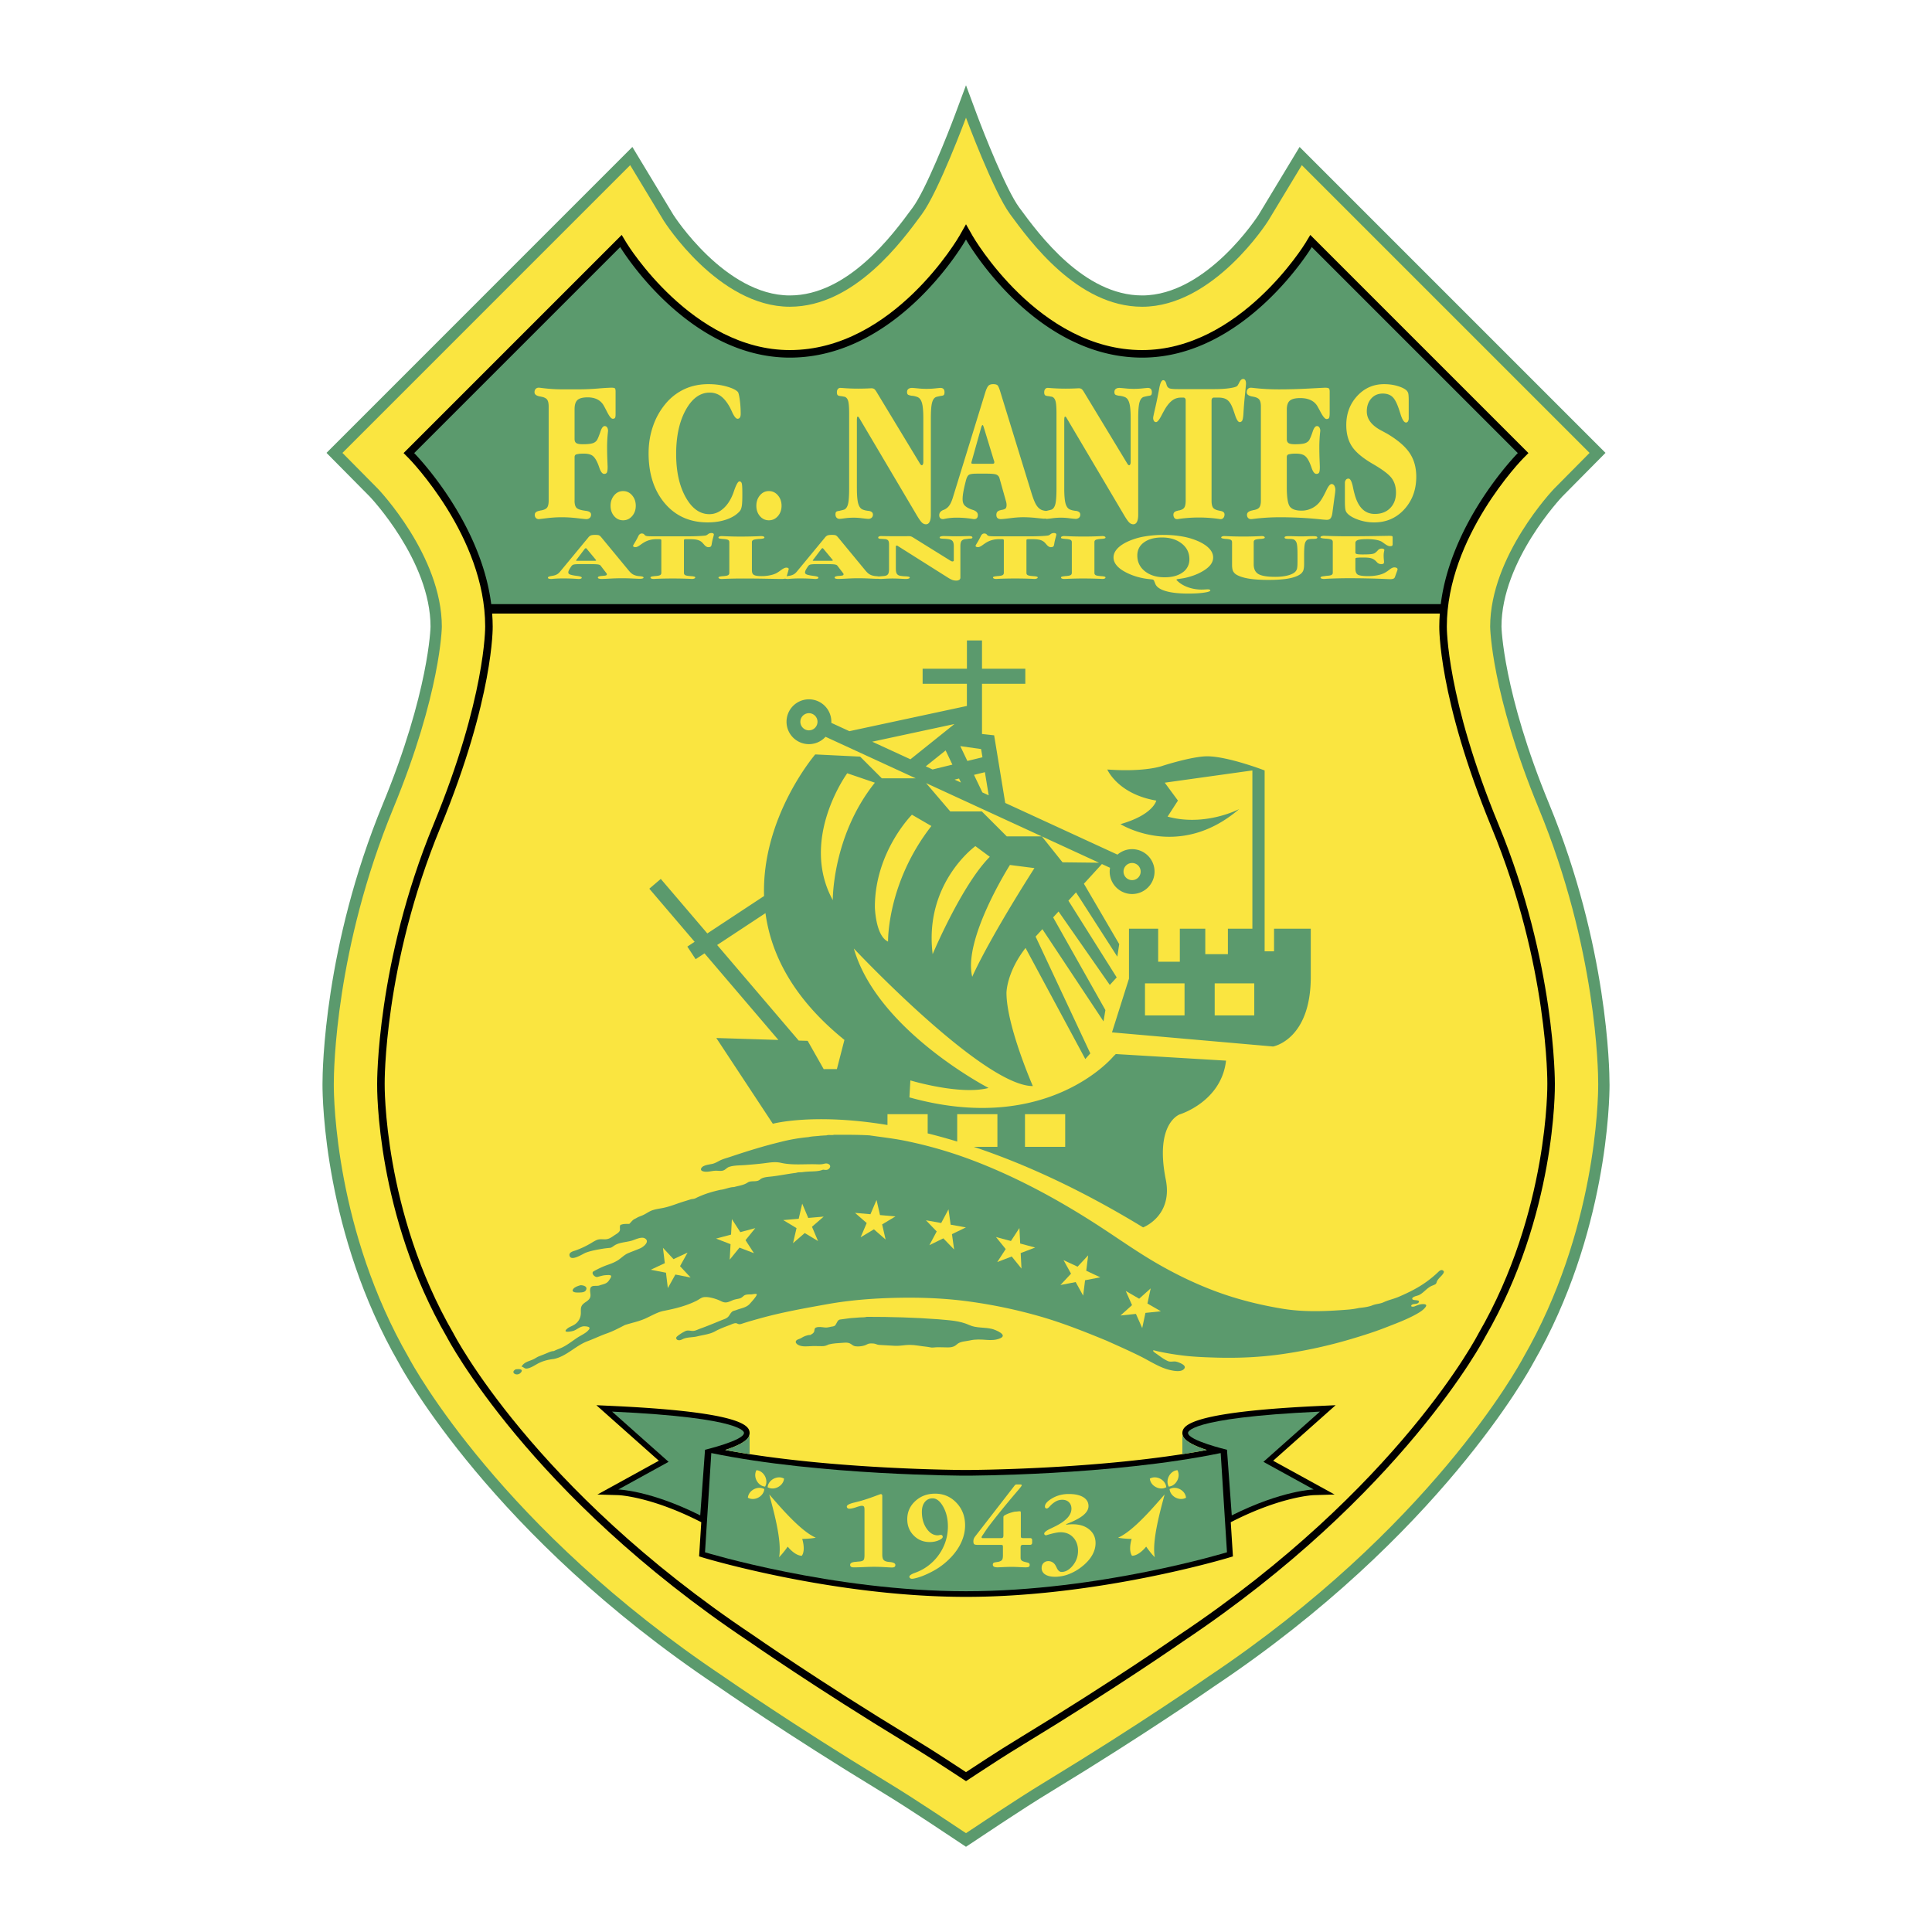 <svg data-type="color" xmlns="http://www.w3.org/2000/svg" width="2500" height="2500" viewBox="0 0 192.756 192.756" data-bbox="0 0 192.756 192.756">
    <g fill-rule="evenodd" clip-rule="evenodd">
        <path data-color="1" fill="#ffffff" d="M0 0h192.756v192.756H0V0z"></path>
        <path data-color="2" d="M160.58 108.092c0-1.355-.168-13.695-6.023-27.887-4.607-11.167-4.754-17.626-4.754-17.69 0-6.577 6.006-12.912 6.066-12.976l4.312-4.357-30.521-30.521-4.096 6.782c-.039.062-5.148 8.033-11.609 8.033-5.811 0-10.271-6.064-12.178-8.654l-.094-.128c-1.287-1.747-3.502-7.336-4.248-9.342l-1.057-2.846-1.06 2.846c-.746 2.006-2.961 7.595-4.248 9.342l-.095.128c-1.904 2.589-6.366 8.654-12.178 8.654-6.46 0-11.569-7.97-11.62-8.051l-4.085-6.764-30.518 30.521 4.323 4.368c.05.053 6.057 6.388 6.057 12.978-.001.051-.147 6.51-4.754 17.677-5.855 14.192-6.024 26.531-6.024 27.891l-.001.143c0 1.49.213 14.896 7.612 27.75.354.664 9.34 17.227 31.804 32.24.262.182 6.933 4.818 16.084 10.381 1.955 1.188 3.405 2.141 4.464 2.836l.824.541 3.414 2.266 3.419-2.27.811-.531c1.068-.701 2.52-1.654 4.473-2.842 9.152-5.562 15.822-10.199 16.102-10.393 22.447-15.002 31.434-31.564 31.805-32.262 7.381-12.82 7.596-26.227 7.596-27.713l-.003-.15z" fill="#5b9a6d"></path>
        <path data-color="3" d="M96.376 11.743s-2.733 7.361-4.396 9.619c-1.922 2.61-6.695 9.241-13.181 9.241-7.148 0-12.536-8.516-12.575-8.577l-3.351-5.549-28.708 28.71 3.533 3.57c.064.066 6.384 6.685 6.384 13.771 0 .064-.102 6.623-4.839 18.107-5.772 13.991-5.939 26.115-5.939 27.46l-.001.146c0 1.459.211 14.586 7.462 27.184.507.951 9.302 17.061 31.453 31.865.124.086 6.851 4.768 16.043 10.355 1.976 1.201 3.437 2.16 4.505 2.861l.816.535 2.795 1.855 2.796-1.855.814-.535c1.068-.701 2.529-1.66 4.506-2.861 9.193-5.588 15.92-10.27 16.043-10.355 22.152-14.805 30.947-30.914 31.455-31.865 7.25-12.598 7.461-25.725 7.461-27.184v-.146c0-1.346-.168-13.47-5.939-27.46-4.738-11.485-4.84-18.043-4.84-18.107 0-7.086 6.32-13.706 6.383-13.771l3.535-3.57-28.709-28.709-3.352 5.549c-.039.062-5.426 8.577-12.576 8.577-6.484 0-11.258-6.631-13.18-9.241-1.662-2.258-4.396-9.619-4.396-9.619h-.002v-.001z" fill="#fae540"></path>
        <path data-color="4" fill="#000000" d="M155.129 108.111c0-.102.061-12.074-5.611-25.827-5.225-12.66-5.17-19.701-5.168-19.77 0-8.984 7.539-16.704 7.615-16.78l.527-.532-21.764-21.763-.496.822c-.064.106-6.553 10.666-16.277 10.666-10.328 0-16.857-11.287-16.924-11.401l-.653-1.151-.654 1.151c-.065.114-6.595 11.401-16.924 11.401-9.723 0-16.212-10.56-16.276-10.666l-.497-.822-21.763 21.763.527.532c.076.077 7.615 7.796 7.615 16.767.001.083.056 7.124-5.167 19.784-5.673 13.753-5.614 25.726-5.612 25.847-.007.51-.098 13.086 6.963 25.279.062.121 8.218 15.721 30.112 30.342.053.037 6.643 4.631 15.805 10.199 2.044 1.242 3.538 2.225 4.628 2.939l1.244.814.408-.268.832-.547c1.09-.715 2.584-1.697 4.629-2.939 9.162-5.568 15.752-10.162 15.818-10.209 21.881-14.611 30.037-30.211 30.117-30.367 7.044-12.158 6.954-24.734 6.946-25.264z"></path>
        <path data-color="3" d="M154.377 108.123s.125-11.782-5.557-25.552c-5.361-12.996-5.223-20.07-5.223-20.07 0-.432.021-.859.053-1.285H49.104c.032.425.053.853.053 1.285 0 0 .138 7.075-5.223 20.07-5.681 13.77-5.555 25.552-5.555 25.552s-.177 12.758 6.862 24.91c0 0 7.894 15.412 29.879 30.094 0 0 6.531 4.561 15.778 10.182 2.606 1.584 4.277 2.717 5.479 3.496 1.203-.779 2.875-1.912 5.48-3.496 9.248-5.621 15.777-10.182 15.777-10.182 21.986-14.682 29.879-30.094 29.879-30.094 7.04-12.152 6.864-24.91 6.864-24.91z" fill="#fae540"></path>
        <path data-color="2" d="M143.744 60.276c1.062-8.388 7.688-15.071 7.688-15.071L130.877 24.65s-6.645 11.03-16.922 11.03c-10.902 0-17.578-11.782-17.578-11.782S89.703 35.68 78.799 35.68c-10.277 0-16.92-11.03-16.92-11.03L41.324 45.205s6.625 6.683 7.686 15.071h94.734zm-92.272 76.335c.162 0 .354-.039.507.033.196.092-.02.328-.124.396-.408.265-.959-.153-.383-.429zm59.612-31.215s-6.531 7.943-20.35 4.09l.094-1.693s4.982 1.504 7.801.752c0 0-11.091-5.734-13.441-13.912 0 0 12.878 13.724 17.859 13.724 0 0-2.631-6.016-2.631-9.307 0 0 .002-2.023 1.904-4.472l5.961 11.083.5-.564-5.459-11.657c.012-.012.023-.024.037-.036l.641-.701 6.098 9.2.188-1.127-5.213-9.248.539-.588 5.113 7.329.689-.752-4.818-7.656.76-.83 4.121 6.417.188-1.253-3.523-6.025 1.795-1.963.811.373a2.35 2.35 0 0 0-.035.378 2.238 2.238 0 1 0 2.238-2.237c-.559 0-1.068.206-1.461.545l-11.197-5.155-1.107-6.748-1.211-.133v-5.009h4.322v-1.504h-4.322v-2.82H96.47v2.82h-4.42v1.504h4.417v2.212L84.743 72.95l-1.804-.831c.001-.036.005-.072.005-.109a2.236 2.236 0 1 0-.58 1.5l8.992 4.14h-3.379l-2.162-2.162-4.48-.219s-5.356 6.23-5.104 14.127l-5.662 3.733-4.642-5.439-1.144.976 4.521 5.298-.728.479.828 1.256.884-.583 7.371 8.639-6.193-.193 5.64 8.555s4.052-1.1 11.437.125v-1.08h4.011v1.916c.943.234 1.924.504 2.946.814v-2.73h4.011v3.258h-2.359c4.865 1.625 10.527 4.152 16.896 8.037 0 0 2.99-1.127 2.26-4.779-1.127-5.65 1.406-6.5 1.406-6.5s4.137-1.254 4.607-5.357l-10.998-.658-.239.233zm1.865-19.295a.855.855 0 1 1 0 1.71.855.855 0 0 1 0-1.71zM80.707 72.866a.855.855 0 1 1 0-1.71.855.855 0 0 1 0 1.71zm16.607 11.552 1.441 1.065c-2.79 2.789-5.704 9.713-5.704 9.713-.876-7.081 4.263-10.778 4.263-10.778zM97 97.453c-.94-3.76 3.762-11.155 3.762-11.155l2.443.313C98.379 94.194 97 97.453 97 97.453zm9.008-11.421-2.064-2.586 5.707 2.628-3.643-.042zm-2.065-2.586h-3.496l-2.49-2.49h-3.15l-2.412-2.826 11.548 5.316zm-11.58-6.988 1.982-1.588.676 1.417-1.981.484-.677-.313zm6.28 2.892-.631-.291-.836-1.751 1.088-.266.379 2.308zm-.758-4.615.135.818-1.505.368-.707-1.481 2.077.295zm-2.202 2.938.192.403-.638-.294.446-.109zm-4.848-1.918-3.815-1.756 8.207-1.763-4.392 3.519zm.149 5.53 1.942 1.127c-4.449 5.703-4.324 11.531-4.324 11.531-1.253-.564-1.316-3.447-1.316-3.447.001-5.514 3.698-9.211 3.698-9.211zm-6.455-4.136 2.757.94c-4.261 5.327-4.199 11.719-4.199 11.719-3.344-6.118 1.442-12.659 1.442-12.659zm-1.033 29.517H82.18l-1.598-2.82-.895-.027-8.136-9.536 4.821-3.179c.554 4.07 2.717 8.479 7.876 12.648l-.752 2.914zm22.779 7.754h-4.012v-3.258h4.012v3.258z" fill="#5b9a6d"></path>
        <path data-color="2" d="M127.111 92.659v2.256h-.939V76.867s-3.666-1.41-5.734-1.41c-1.504 0-4.418.94-4.418.94s-1.691.658-5.545.376c0 0 1.033 2.444 4.887 3.102 0 0-.281 1.41-3.572 2.35 0 0 5.828 3.666 11.844-1.504 0 0-3.383 1.786-7.143.752l1.033-1.598-1.316-1.786 8.742-1.222v15.792h-2.443v2.538h-2.256v-2.538h-2.539v3.29h-2.162v-3.29h-2.912v4.981l-1.695 5.36 16.074 1.41s3.76-.658 3.76-6.957v-4.794h-3.666zm-8.929 8.648h-3.947v-3.195h3.947v3.195zm6.957 0h-3.949v-3.195h3.949v3.195zm-41.933 11.91c1.185 0 2.366-.012 3.549.059 1.182.176 2.36.301 3.534.539a43.112 43.112 0 0 1 6.59 1.891c4.375 1.643 8.571 3.908 12.495 6.436 1.973 1.27 3.885 2.639 5.91 3.822 1.934 1.129 3.953 2.113 6.055 2.891 2.148.795 4.385 1.35 6.645 1.721 2.164.352 4.346.256 6.514.084.367-.029.75-.088 1.109-.166.41-.041.941-.105 1.318-.262.361-.146.775-.145 1.123-.309.467-.219.994-.324 1.477-.529.998-.428 1.939-.889 2.82-1.529.406-.295.795-.615 1.154-.963.148-.145.354-.291.527-.088.145.17-.33.578-.436.703-.094.113-.174.199-.23.336-.035.086-.057.217-.141.268-.148.09-.32.137-.473.217-.438.229-.744.676-1.195.881-.133.062-.721.16-.646.387.064.195.836.014.633.34-.139.225-.648.08-.734.309-.061.156.246.113.307.09.186-.074.373-.15.568-.201.154-.039.789-.107.568.229-.209.314-.607.555-.924.732-.975.547-2.08.951-3.119 1.357-1.074.42-2.186.771-3.291 1.1a48.158 48.158 0 0 1-6.891 1.525c-2.271.332-4.553.43-6.846.357-1.148-.035-2.311-.082-3.449-.24a26.13 26.13 0 0 1-1.688-.275c-.256-.053-.512-.098-.762-.17-.424-.121-.178.121.01.246.414.277.801.611 1.266.803.186.074.406.031.6.025.18-.004.346.057.512.123.234.096.779.342.428.664-.314.291-1.018.148-1.383.062-1.027-.24-1.988-.893-2.924-1.357-1.109-.553-2.246-1.053-3.375-1.561-2.164-.891-4.342-1.76-6.594-2.41a50.501 50.501 0 0 0-7.093-1.498c-2.361-.326-4.755-.422-7.137-.375-2.355.045-4.764.225-7.083.643-2.275.408-4.535.809-6.765 1.434-.521.145-1.039.289-1.554.455-.244.078-.391.166-.624.041-.213-.117-.537.062-.735.139-.518.193-1.019.377-1.501.645-.51.283-1.208.352-1.771.494-.461.115-1.026.062-1.448.277-.181.092-.36.158-.552.055-.164-.162-.081-.271.073-.389a3.95 3.95 0 0 1 .784-.484c.181-.078.406-.031.594-.008.317.037.544-.113.838-.219.448-.16.891-.334 1.329-.514l.803-.328c.261-.107.552-.174.728-.408.111-.148.196-.324.34-.445.12-.098.281-.111.421-.166.515-.203 1.023-.227 1.395-.678.061-.074.787-.852.62-.916-.13-.049-.386.027-.522.031-.225.008-.564-.014-.749.141-.206.174-.261.24-.542.297-.208.041-.404.076-.599.16-.41.178-.665.307-1.09.098a4.338 4.338 0 0 0-1.129-.383 2.059 2.059 0 0 0-.611-.037c-.266.029-.483.229-.718.348-1.053.533-2.162.799-3.312 1.025-.625.123-1.271.521-1.856.777-.655.287-1.326.414-2.002.631-.592.305-1.167.611-1.794.834-.661.232-1.286.539-1.942.783-1.175.436-2.112 1.527-3.368 1.773-.628.07-1.177.221-1.729.539-.24.139-.48.287-.747.369-.142.043-.28.076-.418.01-.097-.047-.207-.154-.32-.154.246-.451.72-.529 1.151-.719.208-.092.385-.232.597-.316.274-.107.55-.213.821-.328.208-.088.426-.191.656-.191.239-.127.497-.211.744-.32.569-.254 1.091-.68 1.61-1.023.357-.234.935-.475 1.174-.844.179-.275-.402-.291-.547-.285-.387.02-.69.354-1.052.459-.212.062-1.096.229-.624-.197.232-.211.546-.285.802-.463a1.36 1.36 0 0 0 .562-.863c.083-.393-.084-.797.212-1.115.199-.213.493-.324.665-.561.215-.297.045-.6.075-.924.049-.541.589-.287.938-.414.419-.15.722-.139.974-.545.043-.07.278-.365.144-.447-.114-.066-.31-.039-.435-.035-.331.014-.566.098-.88.18-.277.072-.697-.395-.386-.566.458-.254.96-.492 1.456-.66.338-.115.736-.279 1.031-.484.312-.219.595-.51.95-.66.395-.168.813-.314 1.213-.488.316-.139.974-.66.479-.977-.35-.225-.977.113-1.334.217-.528.152-1.082.156-1.583.396-.177.086-.346.26-.531.314-.257.027-.517.049-.772.092-.566.096-1.159.195-1.698.398-.294.111-1.431.885-1.612.328-.124-.383.393-.48.624-.564a8.822 8.822 0 0 0 1.509-.715c.192-.115.383-.236.59-.322.247-.102.525-.062.788-.062.393-.002.612-.164.934-.385.181-.123.551-.309.578-.557.015-.135-.088-.527.157-.527.202-.082.55-.068.772-.068.12-.113.22-.244.339-.357.131-.125.272-.164.418-.252.193-.115.411-.178.615-.27.251-.113.476-.275.723-.395.37-.18.829-.232 1.231-.311.524-.102 1.01-.275 1.513-.453.421-.15.838-.268 1.259-.404.17-.055.353-.037.512-.119a7.24 7.24 0 0 1 .447-.207c.665-.287 1.342-.477 2.043-.635.452-.041.898-.273 1.349-.273.456-.133.962-.182 1.359-.451.358-.244.896.002 1.241-.305.285-.252.836-.26 1.207-.305.799-.096 1.591-.262 2.391-.357.207-.082.465-.047.684-.078.178-.029.367-.037.547-.049.474-.029 1.007-.006 1.447-.188.256.02.454.078.638-.137.102-.119.118-.271-.012-.377-.169-.139-.345-.121-.542-.07-.281.07-.553.049-.842.041-1.124-.027-2.328.109-3.429-.141-.567-.131-1.083-.035-1.652.037-.624.08-1.249.129-1.875.18-.521.045-1.165.018-1.661.191-.182.064-.306.219-.472.309-.238.131-.525.074-.783.068-.436-.008-.887.182-1.32.064-.387-.104-.201-.408.052-.529.277-.131.578-.156.873-.221.265-.059.511-.217.753-.336.306-.152.651-.238.974-.346 1.682-.564 3.336-1.082 5.054-1.498a17.602 17.602 0 0 1 2.806-.488c.383-.092.786-.08 1.173-.137.204-.008.403-.031.606-.031.249-.092.513.009.757-.063z" fill="#5b9a6d"></path>
        <path data-color="2" d="M57.925 128.225c.314 0 .767.148.51.535-.149.227-.614.191-.848.197-.191.002-.623-.057-.393-.359.162-.209.486-.305.731-.373zm28.546 3.156c2.396 0 4.767.062 7.156.244 1.088.107 2.089.123 3.101.584.685.311 1.519.195 2.257.381.301.076 1.617.586.801.934-.426.182-.871.195-1.326.16-.592-.045-1.117-.08-1.7.053-.429.098-.965.082-1.299.398-.406.385-.902.283-1.429.285-.289 0-.588-.02-.876.02-.265.037-.426-.049-.684-.072-.59-.053-1.13-.188-1.726-.188-.474.002-.948.115-1.42.094l-1.622-.092c-.208-.012-.367-.135-.574-.141-.232-.006-.428-.031-.635.09-.308.18-.871.248-1.217.174-.19-.041-.327-.205-.506-.283-.216-.094-.453-.068-.68-.051-.472.037-.95.043-1.411.166-.245.113-.395.174-.666.17-.29-.004-.58-.014-.869-.012-.48.008-1.074.123-1.511-.113-.139-.074-.328-.244-.203-.418.107-.148.348-.166.496-.262.267-.172.598-.312.923-.312.13-.082.285-.146.358-.291.083-.164 0-.361.199-.445.267-.111.611-.037.888-.01.158.016.284-.004.441-.035.201-.076.486-.029.616-.209.163-.225.203-.562.548-.562.427-.045.848-.135 1.275-.152.216-.01.431-.035.647-.047.197-.013.463.004.648-.058z" fill="#5b9a6d"></path>
        <path data-color="3" fill="#fae540" d="m68.901 127.457-1.518-.295-.752 1.352-.187-1.535-1.518-.297 1.403-.655-.187-1.535 1.054 1.133 1.402-.652-.751 1.353 1.054 1.131zm19.457-3.789-1.166-1.018-1.327.797.606-1.424-1.166-1.015 1.54.135.607-1.422.346 1.506 1.54.136-1.327.797.347 1.508zm-13.136 1.361-1.443-.554-.975 1.201.082-1.545-1.443-.557 1.494-.398.083-1.545.841 1.299 1.494-.399-.974 1.201.841 1.297zm6.393-1.211-1.325-.797-1.169 1.012.349-1.506-1.325-.798 1.542-.133.349-1.508.603 1.426 1.541-.133-1.168 1.014.603 1.423zm13.577.846-1.074-1.113-1.391.678.728-1.368-1.074-1.113 1.524.27.727-1.364.214 1.532 1.523.271-1.391.676.214 1.531zm6.722 1.902-.973-1.205-1.445.555.844-1.297-.971-1.203 1.492.4.846-1.295.078 1.545 1.494.401-1.445.554.08 1.545zm6.154 2.7-.748-1.354-1.519.293 1.056-1.131-.748-1.353 1.401.656 1.056-1.131-.191 1.535 1.402.657-1.519.292-.19 1.536zm5.891 3.236-.627-1.414-1.541.16 1.152-1.035-.627-1.414 1.338.775 1.151-1.033-.325 1.512 1.34.775-1.539.16-.322 1.514z"></path>
        <path data-color="4" fill="#000000" d="m133.256 140.197-1.592.074c-8.166.379-12.721 1.123-13.533 2.217a.766.766 0 0 0-.164.48v-.004c0 .271.012.91 2.436 1.701-10.555 1.971-23.886 1.996-24.025 1.996-.138 0-13.47-.025-24.024-1.996 2.425-.791 2.436-1.43 2.436-1.701v.004a.758.758 0 0 0-.164-.48c-.813-1.094-5.367-1.838-13.534-2.217l-1.592-.074 1.191 1.059s4.088 3.635 5.043 4.482l-6.128 3.371 2.072.061c.031 0 3.116.115 7.934 2.523l.354.178-.216 3.41.426.131c.128.039 12.955 3.908 26.203 3.908s26.076-3.869 26.203-3.908l.428-.131-.217-3.41.354-.178c4.818-2.408 7.904-2.523 7.934-2.523l2.072-.061-6.129-3.371 6.232-5.541z"></path>
        <path data-color="2" d="m66.705 145.848-5.013 2.758s3.158.076 8.171 2.584l.477-6.547s3.886-.926 3.886-1.678c0 0 .376-1.504-13.16-2.129l5.639 5.012z" fill="#5b9a6d"></path>
        <path data-color="2" d="M96.377 158.758c13.318 0 26.039-3.887 26.039-3.887l-.627-9.9c-10.902 2.256-25.412 2.256-25.412 2.256s-14.507 0-25.411-2.256l-.627 9.9s12.722 3.887 26.038 3.887z" fill="#5b9a6d"></path>
        <path data-color="2" d="m126.051 145.848 5.014 2.758s-3.156.076-8.172 2.584l-.477-6.547s-3.885-.926-3.885-1.678c0 0-.377-1.504 13.16-2.129l-5.64 5.012z" fill="#5b9a6d"></path>
        <path data-color="2" d="M120.402 144.666c-2.424-.791-2.436-1.43-2.436-1.701v2.115a75.761 75.761 0 0 0 2.436-.414zm-48.049 0c.798.15 1.613.287 2.436.414v-2.072c-.007.291-.128.906-2.436 1.658z" fill="#5b9a6d"></path>
        <path data-color="3" d="M86.25 155.146v-4.518c0-.164-.02-.271-.058-.32-.039-.051-.109-.074-.212-.074-.099 0-.289.049-.568.145-.279.098-.504.146-.677.146a.262.262 0 0 1-.179-.061.197.197 0 0 1-.069-.154c0-.146.248-.279.743-.4.224-.055.405-.102.544-.137.48-.135.945-.287 1.395-.455.449-.166.679-.25.69-.25.059 0 .101.014.127.043.025.029.039.078.039.146v5.844c0 .236.037.404.113.508.076.102.206.17.39.203.07.012.166.023.288.033.343.041.514.139.514.293 0 .09-.027.152-.08.191s-.144.059-.273.059c-.07 0-.304-.012-.702-.035s-.762-.035-1.088-.035c-.235 0-.575.01-1.019.029s-.771.029-.98.029c-.129 0-.223-.021-.281-.061-.059-.041-.088-.104-.088-.189 0-.18.194-.281.584-.303a5.153 5.153 0 0 1 .369-.034c.199-.021.328-.072.389-.148.058-.077.089-.241.089-.495zm6.508-1.296c-.635 0-1.167-.217-1.596-.652s-.644-.977-.644-1.623c0-.717.267-1.322.801-1.814s1.193-.738 1.979-.738c.84 0 1.549.303 2.125.908.577.605.864 1.355.864 2.248 0 .688-.181 1.359-.542 2.02-.361.658-.888 1.27-1.578 1.832a6.666 6.666 0 0 1-.967.654 9.295 9.295 0 0 1-1.187.562c-.216.08-.419.146-.608.195s-.328.074-.416.074a.282.282 0 0 1-.185-.061c-.049-.041-.074-.088-.074-.143 0-.121.171-.246.514-.375a5.52 5.52 0 0 0 .819-.367 5.001 5.001 0 0 0 1.845-1.822c.442-.76.664-1.578.664-2.457 0-.756-.157-1.412-.469-1.967-.313-.555-.664-.834-1.051-.834a.953.953 0 0 0-.782.367c-.196.244-.294.572-.294.984 0 .65.156 1.203.467 1.656.311.455.681.682 1.108.682a.869.869 0 0 0 .165-.021.957.957 0 0 1 .159-.021c.051 0 .094.018.129.055s.052.082.052.139c0 .113-.135.229-.404.346s-.568.173-.894.173zm7.306.519c0-.107-.012-.174-.037-.199-.027-.025-.082-.037-.166-.037h-2.293c-.199 0-.324-.023-.377-.072-.051-.047-.076-.143-.076-.285 0-.092.016-.18.047-.26s.08-.162.146-.246l3.918-5.055a.57.57 0 0 1 .102-.094.22.22 0 0 1 .102-.016h.371c.051 0 .086.006.105.021.021.014.031.037.031.066 0 .047-.125.217-.375.506a96.715 96.715 0 0 0-2.097 2.531c-.531.67-.889 1.137-1.068 1.402l-.42.625a.682.682 0 0 0-.033.068.147.147 0 0 0-.01.053c0 .027.01.047.029.062.02.014.047.021.08.021h1.807c.104 0 .172-.02.207-.059s.053-.111.053-.219v-1.82c0-.078.057-.146.17-.205.029-.016.053-.025.066-.033.154-.082.336-.152.549-.217.209-.062.354-.094.432-.094.033 0 .098-.004.195-.016s.178-.018.244-.018c.029 0 .051.014.064.039.012.025.02.078.02.154v2.26c0 .092.012.15.037.18.025.027.086.043.176.047h.73c.059 0 .104.018.137.055s.049.088.049.154v.225c0 .084-.018.145-.055.18-.037.037-.094.057-.17.057h-.719c-.072 0-.125.021-.158.066-.033.043-.051.113-.051.207v1.014c0 .117.035.207.102.271.068.064.195.117.383.156.002.004.006.008.01.01s.012.002.021.002c.172.037.281.072.324.107s.066.09.066.162c0 .092-.027.156-.082.193-.057.035-.166.055-.33.055-.115 0-.32-.008-.619-.023s-.543-.023-.734-.023c-.273 0-.572.008-.893.023s-.502.023-.547.023c-.166 0-.285-.023-.359-.066a.218.218 0 0 1-.113-.203c0-.074.021-.129.062-.166.043-.037.137-.062.283-.082a.07.07 0 0 0 .027-.006c.102-.016.18-.027.23-.037.162-.049.27-.113.324-.193s.082-.23.082-.451v-.8h.001zm6.305-2.305.021.055a4.04 4.04 0 0 1 .309-.031 4.14 4.14 0 0 1 .32-.012c.684 0 1.236.172 1.656.518.418.346.629.799.629 1.357 0 .375-.094.744-.281 1.105-.186.363-.465.709-.836 1.041-.439.391-.91.689-1.416.902a3.877 3.877 0 0 1-1.494.316c-.43 0-.762-.078-.998-.232a.73.73 0 0 1-.355-.65c0-.199.062-.363.189-.49s.289-.189.486-.189c.135 0 .264.033.383.1s.217.158.293.277c.037.055.086.146.145.271.131.289.295.432.488.432.4 0 .775-.213 1.123-.637.348-.426.523-.914.523-1.467s-.162-1-.482-1.342c-.32-.344-.74-.514-1.258-.514-.314 0-.795.102-1.441.303-.051 0-.096-.016-.135-.047s-.057-.07-.057-.117c0-.145.229-.32.686-.529.203-.096.359-.174.473-.232.521-.264.91-.539 1.168-.826s.389-.588.389-.904c0-.268-.084-.482-.25-.645-.168-.164-.389-.244-.662-.244-.188 0-.361.033-.523.104-.16.07-.332.182-.51.336a3.201 3.201 0 0 0-.227.227c-.121.135-.217.203-.285.203-.059 0-.105-.018-.139-.053s-.049-.082-.049-.141c0-.266.242-.539.727-.824s1.035-.428 1.65-.428c.621 0 1.104.105 1.451.318.346.213.52.508.52.887 0 .326-.182.637-.545.932-.366.294-.926.585-1.686.87zm-31.151-3.482c-.323.17-.544.461-.593.779l-.01.068.062.029c.289.143.655.125.978-.043.322-.17.543-.463.592-.779l.011-.068-.062-.031c-.291-.141-.656-.123-.978.045zm2.946-1.092c-.289-.141-.655-.123-.978.045-.322.17-.544.461-.593.779l-.011.068.062.029c.289.143.654.125.978-.045.322-.168.544-.459.593-.777l.011-.068-.062-.031zm-1.842-.209c-.173-.326-.463-.545-.779-.592l-.068-.012-.03.062c-.141.289-.125.656.044.977.173.326.463.547.778.594l.068.012.03-.062c.142-.289.126-.655-.043-.979zm3.68 7.934-.004.002c-.706.002-1.407-.91-1.407-.91s-.484.699-.862 1.053c.324-1.664-.648-4.977-.979-6.258.876.99 3.08 3.648 4.641 4.311-.504.115-1.354.125-1.354.125s.364 1.093-.035 1.677H80h.002zm37.725-6.633c.322.17.545.461.592.779l.012.068-.062.029c-.289.143-.654.125-.979-.043-.322-.17-.543-.463-.592-.779l-.01-.068.061-.031c.29-.141.655-.123.978.045zm-2.946-1.092c.289-.141.654-.123.977.045.322.17.543.461.592.779l.012.068-.062.029c-.289.143-.654.125-.977-.045-.324-.168-.545-.459-.594-.777l-.012-.068.064-.031zm1.84-.209c.174-.326.463-.545.779-.592l.068-.012.031.062c.141.289.123.656-.045.977-.174.326-.463.547-.779.594l-.068.012-.029-.062c-.142-.289-.125-.655.043-.979zm-3.68 7.934.004.002c.705.002 1.408-.91 1.408-.91s.482.699.861 1.053c-.324-1.664.648-4.977.979-6.258-.877.99-3.08 3.648-4.641 4.311.504.115 1.354.125 1.354.125s-.363 1.094.033 1.678h.004-.002v-.001zM60.917 50.463c0-.411.119-.758.358-1.042.239-.284.537-.426.894-.426.356 0 .656.142.898.426.243.283.364.63.364 1.042 0 .405-.121.748-.364 1.027-.242.28-.542.42-.898.42-.357 0-.655-.139-.894-.415-.239-.277-.358-.621-.358-1.032zm14.544 0c0-.411.119-.758.358-1.042.239-.284.537-.426.894-.426s.657.142.899.426c.242.283.364.63.364 1.042 0 .405-.122.748-.364 1.027-.242.28-.542.42-.899.42s-.655-.139-.894-.415c-.238-.277-.358-.621-.358-1.032zm-18.137-.509c0 .324.059.556.177.694s.389.238.812.298c.04.007.087.014.142.021.343.041.515.165.515.373a.428.428 0 0 1-.132.332.507.507 0 0 1-.354.121c-.061 0-.361-.032-.9-.094s-1.052-.094-1.537-.094c-.485 0-.98.032-1.488.094s-.772.094-.792.094a.402.402 0 0 1-.303-.116.439.439 0 0 1-.111-.317c0-.215.164-.35.493-.403l.02-.01a.237.237 0 0 1 .101-.02c.315-.054.522-.152.623-.294.101-.142.151-.375.151-.699v-9.367c0-.325-.052-.558-.156-.7-.104-.142-.312-.24-.621-.295a.865.865 0 0 0-.111-.02c-.35-.068-.524-.207-.524-.416 0-.143.038-.254.116-.335a.406.406 0 0 1 .308-.122c.04 0 .142.01.303.031.694.089 1.359.134 1.994.134h1.772a23.7 23.7 0 0 0 1.852-.083 24.1 24.1 0 0 1 1.319-.082c.195 0 .314.024.358.071.043.048.065.149.065.306v2.293c0 .181-.022.298-.066.352-.043.054-.116.081-.217.081-.147 0-.343-.241-.584-.723a11.998 11.998 0 0 0-.303-.572 1.517 1.517 0 0 0-.639-.633c-.272-.14-.599-.21-.982-.21-.477 0-.812.087-1.007.261-.194.174-.292.479-.292.914v2.989c0 .188.057.32.172.397.114.077.326.116.635.116.464 0 .797-.034.998-.101a.786.786 0 0 0 .444-.332c.101-.188.211-.464.333-.83s.262-.548.424-.548a.28.28 0 0 1 .242.131c.06.087.091.208.091.363a13.933 13.933 0 0 0-.094 1.583c0 .43.009.866.026 1.306l.026.681c0 .283-.024.471-.071.565-.047.094-.139.141-.273.141-.189 0-.354-.218-.496-.654a6.293 6.293 0 0 0-.152-.402c-.161-.375-.336-.63-.527-.764s-.474-.201-.849-.201c-.127 0-.225.002-.292.005a3.456 3.456 0 0 0-.191.015l-.212.041c-.081.013-.14.043-.177.09a.318.318 0 0 0-.056.201v4.343h-.003zm7.387-4.74c0-.982.157-1.91.47-2.782a6.99 6.99 0 0 1 1.359-2.308 5.42 5.42 0 0 1 1.855-1.349c.69-.299 1.454-.449 2.29-.449.64 0 1.238.078 1.794.232.556.155.931.333 1.127.535.067.061.133.315.197.763s.096.931.096 1.449c0 .155-.027.273-.081.354a.263.263 0 0 1-.232.121c-.155 0-.334-.219-.536-.658a9.994 9.994 0 0 0-.232-.485c-.283-.512-.584-.884-.905-1.117a1.838 1.838 0 0 0-1.107-.349c-.957 0-1.754.578-2.391 1.733-.637 1.156-.955 2.619-.955 4.391 0 1.738.315 3.173.945 4.305s1.42 1.698 2.371 1.698c.492 0 .945-.178 1.359-.535.415-.355.746-.853.996-1.492.04-.107.094-.258.16-.453.194-.524.354-.787.481-.787.114 0 .19.062.231.187.04.125.06.442.06.953v.272c0 .49-.019.84-.056 1.052s-.099.374-.187.488c-.304.355-.738.634-1.303.835-.565.201-1.202.302-1.909.302-1.778 0-3.206-.636-4.283-1.908-1.075-1.271-1.614-2.938-1.614-4.998zm20.782 3.521c0 .714.047 1.227.142 1.537.094.31.25.502.465.576.128.054.3.093.516.12h.031c.296.041.445.164.445.372a.4.4 0 0 1-.126.313.505.505 0 0 1-.349.115c-.054 0-.248-.02-.58-.059a6.43 6.43 0 0 0-1.752 0 8.061 8.061 0 0 1-.505.059c-.135 0-.239-.04-.313-.12s-.111-.189-.111-.33c0-.113.021-.195.065-.245.044-.05.153-.085.329-.105a2.71 2.71 0 0 1 .212-.055c.101-.023.185-.046.252-.066.188-.074.319-.261.394-.562s.111-.817.111-1.553v-7.51c0-.593-.034-1.001-.101-1.224s-.185-.36-.353-.415a2.903 2.903 0 0 1-.137-.024c-.05-.011-.12-.022-.207-.036-.183-.013-.298-.048-.349-.104-.051-.056-.075-.15-.075-.283 0-.135.031-.241.095-.319a.316.316 0 0 1 .258-.117c.02 0 .077.003.171.009a19.33 19.33 0 0 0 1.615.066 23.142 23.142 0 0 0 1.293-.037c.121 0 .217.024.288.072.071.047.156.156.257.327l4.292 7.089a.564.564 0 0 0 .106.142c.037.034.069.05.096.05.041 0 .076-.028.106-.086a.44.44 0 0 0 .046-.207v-4.407c0-.715-.048-1.227-.143-1.537-.094-.31-.25-.502-.466-.576a1.975 1.975 0 0 0-.517-.12h-.03c-.21-.034-.34-.076-.391-.126-.051-.05-.076-.132-.076-.246 0-.134.043-.236.131-.306s.212-.105.373-.105c.053 0 .243.016.569.047a8.02 8.02 0 0 0 1.743 0c.299-.031.468-.047.508-.047.141 0 .245.036.312.106.067.071.101.181.101.33 0 .125-.022.213-.065.265-.044.052-.149.085-.316.098l-.2.044a3.32 3.32 0 0 0-.25.061c-.194.074-.331.267-.412.576-.08.31-.12.822-.12 1.537v9.622c0 .323-.042.564-.126.726-.084.162-.207.242-.368.242a.569.569 0 0 1-.368-.147c-.118-.099-.284-.326-.499-.681l-5.786-9.782a.38.38 0 0 0-.071-.096.196.196 0 0 0-.081-.036c-.027.007-.045.029-.056.066s-.019.112-.025.227v6.875h.002zm12.814-9.602c.1-.316.201-.529.303-.641.1-.11.262-.166.484-.166.207 0 .354.041.434.121.08.081.178.316.293.705l3.074 9.984c.168.554.324.952.465 1.195.141.243.314.418.523.526.061.034.162.064.303.092.283.061.424.202.424.425 0 .128-.039.223-.115.284-.078.061-.195.091-.348.091-.055 0-.311-.024-.768-.073s-.895-.073-1.311-.073c-.357 0-.781.032-1.271.094s-.807.094-.947.094-.25-.034-.328-.102c-.076-.068-.115-.173-.115-.316 0-.136.033-.24.1-.315.068-.075.18-.129.334-.163a.193.193 0 0 1 .039-.015.309.309 0 0 1 .061-.005c.217-.041.352-.096.404-.167.053-.07.08-.18.08-.329 0-.061-.004-.123-.016-.187a1.18 1.18 0 0 0-.043-.187l-.646-2.294a.535.535 0 0 0-.309-.359c-.15-.064-.479-.096-.982-.096h-.988c-.396 0-.655.041-.777.122-.121.081-.219.267-.292.557-.121.466-.207.844-.257 1.134a4.26 4.26 0 0 0-.076.708c0 .229.039.408.116.536.077.129.22.25.429.365a2.648 2.648 0 0 0 .503.203h.01c.309.115.463.28.463.496 0 .142-.031.246-.096.314-.064.067-.16.101-.287.101a2.13 2.13 0 0 1-.162-.021 9.993 9.993 0 0 0-1.583-.125c-.424 0-.827.042-1.21.125a.946.946 0 0 1-.121.021c-.128 0-.225-.032-.292-.097-.067-.064-.101-.164-.101-.299 0-.223.128-.392.383-.507l.03-.01a.925.925 0 0 0 .126-.051 1.24 1.24 0 0 0 .53-.497c.114-.189.218-.442.312-.761l3.218-10.437zm-1.221 7.137h1.916c.074 0 .127-.01.156-.03.029-.021.045-.058.045-.111a.453.453 0 0 0-.01-.096.44.44 0 0 0-.039-.116l-1-3.276c-.033-.094-.057-.156-.07-.187s-.029-.045-.051-.045c-.025.006-.051.03-.074.07s-.047.098-.066.171l-.948 3.377c0 .006-.003.02-.01.041a.576.576 0 0 0-.021.1c0 .034.011.06.03.076.021.018.068.026.142.026z" fill="#fae540"></path>
        <path data-color="3" d="M106.18 48.735c0 .714.047 1.227.141 1.537.096.31.25.502.467.576.127.054.299.093.516.12h.029c.297.041.445.164.445.372a.4.4 0 0 1-.125.313.507.507 0 0 1-.35.115 9.32 9.32 0 0 1-.58-.059 6.406 6.406 0 0 0-1.752 0 8.139 8.139 0 0 1-.506.059c-.135 0-.238-.04-.312-.12s-.111-.189-.111-.33c0-.113.021-.195.066-.245.043-.05.152-.085.328-.105.039-.013.109-.032.211-.055s.186-.046.252-.066c.189-.074.32-.261.395-.562s.111-.817.111-1.553v-7.51c0-.593-.033-1.001-.102-1.224s-.186-.36-.354-.415a3.434 3.434 0 0 1-.137-.024c-.051-.011-.119-.022-.205-.036-.184-.013-.299-.048-.35-.104s-.076-.15-.076-.283c0-.135.033-.241.098-.319a.31.31 0 0 1 .256-.117c.021 0 .078.003.172.009.525.044 1.064.066 1.615.066a23.183 23.183 0 0 0 1.293-.037c.121 0 .217.024.289.072.07.047.156.156.256.327l4.293 7.089c.033.061.068.108.105.142s.068.05.096.05c.041 0 .076-.028.107-.086a.452.452 0 0 0 .045-.207v-4.407c0-.715-.047-1.227-.143-1.537-.094-.31-.25-.502-.465-.576a1.983 1.983 0 0 0-.518-.12h-.029c-.211-.034-.34-.076-.391-.126-.051-.05-.076-.132-.076-.246 0-.134.043-.236.131-.306s.211-.105.373-.105c.053 0 .242.016.568.047a7.996 7.996 0 0 0 1.743 0c.299-.031.469-.047.508-.047.141 0 .246.036.312.106.068.071.102.181.102.33 0 .125-.021.213-.064.265-.045.052-.15.085-.316.098l-.201.044a3.587 3.587 0 0 0-.25.061c-.193.074-.332.267-.412.576-.08.31-.119.822-.119 1.537v9.622c0 .323-.043.564-.125.726-.084.162-.207.242-.369.242a.567.567 0 0 1-.367-.147c-.117-.099-.283-.326-.498-.681l-5.787-9.782a.408.408 0 0 0-.07-.096.194.194 0 0 0-.082-.036c-.027.007-.045.029-.055.066s-.02.112-.025.227v6.875h-.001zm14.931-9.068c-.068 0-.125.025-.168.076s-.066.123-.066.217v9.997c0 .323.051.554.148.692.098.138.303.238.619.298a.652.652 0 0 0 .092.021c.289.047.434.165.434.353a.534.534 0 0 1-.105.343.35.35 0 0 1-.287.131c-.027 0-.105-.011-.232-.031a14.197 14.197 0 0 0-3.869 0 2.149 2.149 0 0 1-.23.031c-.121 0-.215-.041-.277-.121a.522.522 0 0 1-.098-.333c0-.202.141-.33.422-.383l.02-.01.049-.015a.309.309 0 0 1 .061-.005c.268-.054.445-.151.537-.293.09-.141.135-.374.135-.698v-9.976a.338.338 0 0 0-.061-.217.192.192 0 0 0-.16-.076h-.25c-.303 0-.574.081-.812.242-.238.161-.477.424-.711.787-.115.189-.254.438-.416.748-.23.444-.412.667-.549.667a.242.242 0 0 1-.209-.116.593.593 0 0 1-.076-.318c0-.061.062-.362.188-.904a39.568 39.568 0 0 0 .4-1.935c.102-.606.24-.91.416-.91.135 0 .236.118.305.355.014.054.025.099.039.132a.487.487 0 0 0 .254.319c.121.058.406.086.852.086h3.699c.559 0 1.045-.03 1.463-.09.416-.061.672-.135.768-.223.039-.034.113-.158.221-.374.107-.216.232-.324.375-.324.094 0 .164.041.211.122.047.081.07.198.07.353 0 .067-.033.422-.1 1.065-.068.643-.119 1.26-.152 1.853-.02.363-.057.605-.111.727a.278.278 0 0 1-.271.182c-.156 0-.312-.252-.475-.757-.102-.31-.191-.562-.273-.758-.141-.336-.312-.576-.514-.717-.203-.142-.484-.212-.848-.212h-.458v-.001zm7.506 5.653c-.082.013-.141.043-.178.09a.331.331 0 0 0-.055.201v3.014c0 1.007.104 1.646.307 1.917.205.27.594.405 1.166.405a2.299 2.299 0 0 0 1.906-.997c.168-.242.354-.579.559-1.011.203-.432.379-.647.527-.647.115 0 .207.054.275.162a.828.828 0 0 1 .102.435c0 .047-.006.12-.016.218s-.025.214-.047.349l-.234 1.742c-.035.239-.094.41-.178.513s-.211.154-.379.154c-.047 0-.189-.01-.424-.03a39.223 39.223 0 0 0-4.252-.229c-.869 0-1.732.053-2.586.157-.156.021-.25.031-.283.031-.129 0-.229-.039-.303-.117s-.111-.184-.111-.319c0-.209.164-.352.492-.425l.119-.032c.309-.047.516-.14.619-.278s.156-.369.156-.692v-9.367c0-.323-.053-.555-.158-.696-.104-.142-.311-.239-.621-.293a.816.816 0 0 0-.109-.02c-.352-.068-.525-.207-.525-.416 0-.143.037-.254.115-.335s.18-.122.309-.122c.02 0 .098.007.232.021.82.096 1.67.144 2.547.144.982 0 1.986-.027 3.01-.083 1.025-.055 1.559-.082 1.598-.082.209 0 .338.025.389.076s.076.151.076.301v2.132c0 .263-.021.431-.066.506-.043.074-.127.111-.248.111-.148 0-.348-.236-.598-.708a21.4 21.4 0 0 0-.314-.576 1.499 1.499 0 0 0-.664-.601c-.289-.138-.637-.207-1.047-.207-.484 0-.828.084-1.033.252-.203.168-.307.465-.307.889v2.952c0 .188.057.32.172.397s.326.116.635.116c.463 0 .797-.034.998-.101s.35-.178.443-.332c.102-.188.213-.464.334-.83s.262-.548.424-.548c.1 0 .18.043.24.131a.624.624 0 0 1 .092.363 13.924 13.924 0 0 0-.093 1.583c0 .43.008.866.025 1.306.018.441.025.668.025.681 0 .283-.023.471-.07.565-.047.094-.139.141-.273.141-.189 0-.354-.218-.496-.654a6.293 6.293 0 0 0-.152-.402c-.16-.375-.336-.63-.527-.764s-.475-.201-.85-.201a3.457 3.457 0 0 0-.482.02l-.213.04zm5.561 2.886c0-.135.033-.244.098-.329s.15-.126.26-.126c.184 0 .334.284.449.851.055.277.107.496.154.658.176.676.432 1.181.768 1.515s.758.501 1.262.501c.639 0 1.15-.195 1.533-.586.385-.392.576-.907.576-1.548 0-.566-.143-1.043-.428-1.431-.287-.387-.906-.858-1.861-1.411-1.012-.586-1.709-1.166-2.092-1.741-.385-.575-.578-1.29-.578-2.145 0-1.15.363-2.119 1.09-2.906.725-.787 1.621-1.181 2.689-1.181.463 0 .898.059 1.305.176s.711.263.912.437a.635.635 0 0 1 .182.292c.033.114.051.355.051.724v1.765a.593.593 0 0 1-.074.319c-.051.078-.115.116-.197.116-.199 0-.393-.314-.578-.943a3.762 3.762 0 0 1-.07-.213c-.215-.683-.441-1.143-.68-1.379s-.57-.355-.992-.355c-.471 0-.854.166-1.148.496s-.443.759-.443 1.286c0 .763.48 1.397 1.441 1.903.264.142.467.253.615.334 1.047.625 1.789 1.267 2.225 1.923s.654 1.442.654 2.358c0 1.292-.398 2.375-1.191 3.247-.795.871-1.799 1.308-3.012 1.308a4.714 4.714 0 0 1-1.568-.263c-.502-.175-.869-.384-1.096-.627a.745.745 0 0 1-.203-.389c-.035-.158-.051-.457-.051-.895v-1.741h-.002zm-75.486 5.423a.646.646 0 0 1 .257-.21c.088-.035.232-.053.431-.053.181 0 .307.013.377.04s.157.103.258.229l2.688 3.256c.146.181.281.311.407.391.125.079.279.137.459.172.053.013.142.024.266.033.247.018.371.064.371.139 0 .04-.035.069-.103.089s-.169.03-.301.03c-.049 0-.274-.009-.676-.027a21.343 21.343 0 0 0-2.26.008c-.431.023-.705.035-.824.035a.968.968 0 0 1-.291-.034c-.066-.023-.1-.057-.1-.102 0-.045.03-.08.089-.105a1.12 1.12 0 0 1 .325-.061.299.299 0 0 1 .05-.003c.189-.013.309-.03.357-.052s.073-.057.073-.105a.147.147 0 0 0-.013-.062.259.259 0 0 0-.04-.062l-.569-.742c-.044-.056-.132-.096-.265-.118-.133-.022-.419-.033-.86-.033h-.867c-.349 0-.576.013-.682.04a.402.402 0 0 0-.251.185c-.105.15-.182.272-.229.367a.57.57 0 0 0-.069.235c0 .075.034.134.103.175.068.042.195.08.381.116a7.206 7.206 0 0 0 .437.066h.007c.275.04.413.095.413.165 0 .044-.027.077-.083.099a.732.732 0 0 1-.255.033 20.436 20.436 0 0 0-1.529-.055c-.366 0-.721.016-1.065.047l-.099.008c-.114 0-.2-.01-.258-.03-.057-.02-.086-.052-.086-.097 0-.075.111-.13.331-.166l.026-.007c.035-.004.073-.01.112-.017.04-.006.078-.015.113-.023a1.12 1.12 0 0 0 .354-.139c.099-.062.191-.145.274-.247l2.816-3.408zm-1.072 2.323h1.682c.062 0 .106-.003.132-.01s.04-.019.04-.036a.065.065 0 0 0-.01-.032.174.174 0 0 0-.03-.04l-.88-1.062a.452.452 0 0 0-.06-.062.069.069 0 0 0-.046-.017.172.172 0 0 0-.063.026.251.251 0 0 0-.056.053l-.834 1.103-.006.013c-.014.018-.02.028-.02.033 0 .008.01.016.03.022a.494.494 0 0 0 .121.009zm10.822-2.162c-.062 0-.112.009-.149.026s-.056.042-.056.073v3.266c0 .106.043.183.129.229.086.046.266.078.541.096a.392.392 0 0 0 .08.006c.252.018.378.059.378.121 0 .044-.031.082-.093.11a.586.586 0 0 1-.246.044c-.026 0-.095-.004-.206-.012a41.817 41.817 0 0 0-3.39 0c-.111.008-.18.012-.206.012-.102 0-.182-.014-.239-.04s-.086-.062-.086-.107c0-.067.124-.109.371-.127l.021-.007a.246.246 0 0 0 .043-.003.307.307 0 0 1 .05-.003c.239-.018.398-.05.478-.096.079-.046.119-.123.119-.229v-3.26c0-.031-.018-.055-.053-.073a.323.323 0 0 0-.146-.026h-.219c-.264 0-.5.026-.709.08a2.386 2.386 0 0 0-.617.257 6.068 6.068 0 0 0-.361.245c-.197.146-.354.218-.473.218a.368.368 0 0 1-.177-.036c-.044-.024-.065-.058-.065-.103 0-.021.054-.121.161-.296.107-.175.203-.345.286-.507.013-.031.033-.072.06-.125.087-.197.208-.296.361-.296.118 0 .206.039.263.116.013.017.024.03.033.038.044.052.117.086.22.103.103.018.347.026.733.026h3.245c.482 0 .905-.01 1.267-.029.362-.02.585-.043.668-.07a.987.987 0 0 0 .194-.125.532.532 0 0 1 .326-.105c.079 0 .139.013.181.04a.131.131 0 0 1 .062.119c0 .022-.028.139-.085.348a5.57 5.57 0 0 0-.131.606c-.018.119-.05.199-.098.238s-.126.06-.236.06c-.136 0-.273-.082-.413-.244a5.247 5.247 0 0 0-.229-.251c-.124-.109-.274-.188-.452-.234s-.423-.07-.734-.07h-.401v-.003zm6.579 3.132c0 .219.068.367.205.443s.394.115.772.115c.287 0 .567-.029.842-.087.275-.058.498-.136.67-.235a4.19 4.19 0 0 0 .399-.269c.227-.17.405-.255.537-.255.083 0 .144.013.183.037.04.024.059.059.059.104a.497.497 0 0 1-.02.098l-.033.124-.164.569a.234.234 0 0 1-.142.158c-.068.025-.19.038-.367.038-.163 0-.665-.008-1.505-.023-.841-.016-1.598-.023-2.271-.023-.718 0-1.391.014-2.021.041l-.152.006a.608.608 0 0 1-.241-.039c-.06-.026-.089-.061-.089-.105.004-.065.139-.108.402-.131a.488.488 0 0 0 .085-.006c.237-.018.396-.05.475-.098.079-.047.119-.124.119-.231v-3.056c0-.105-.04-.181-.119-.226-.079-.046-.237-.078-.475-.095h-.023a.021.021 0 0 1-.016-.007 1.854 1.854 0 0 1-.373-.047c-.051-.018-.076-.047-.076-.087 0-.044.03-.081.09-.107a.594.594 0 0 1 .242-.04l.192.006c.57.027 1.139.041 1.705.041a44.866 44.866 0 0 0 1.996-.047c.119 0 .208.012.268.037.06.024.09.061.09.11 0 .072-.156.117-.467.134h-.033c-.306.022-.507.055-.603.099a.227.227 0 0 0-.144.223v2.831h.003z" fill="#fae540"></path>
        <path data-color="3" d="M82.308 53.629a.655.655 0 0 1 .258-.21c.088-.035.231-.053.43-.053.181 0 .307.013.377.04s.156.103.258.229l2.688 3.256c.146.181.281.311.407.391.125.079.278.137.46.172.053.013.141.024.265.033.247.018.371.064.371.139 0 .04-.034.069-.103.089-.068.02-.168.03-.301.03-.049 0-.273-.009-.675-.027s-.783-.027-1.145-.027c-.313 0-.685.012-1.115.035-.431.023-.705.035-.823.035a.971.971 0 0 1-.292-.034c-.066-.023-.099-.057-.099-.102 0-.045.03-.08.089-.105a1.111 1.111 0 0 1 .324-.061.307.307 0 0 1 .05-.003c.189-.013.309-.03.357-.052.048-.022.073-.057.073-.105a.147.147 0 0 0-.013-.062.259.259 0 0 0-.04-.062l-.569-.742c-.044-.056-.133-.096-.265-.118-.132-.022-.419-.033-.86-.033h-.867c-.349 0-.576.013-.682.04a.402.402 0 0 0-.251.185c-.106.15-.182.272-.228.367a.559.559 0 0 0-.07.235c0 .075.035.134.103.175.068.042.195.08.38.116a8.542 8.542 0 0 0 .438.066h.006c.275.04.413.095.413.165 0 .044-.027.077-.083.099a.73.73 0 0 1-.254.033 20.414 20.414 0 0 0-1.529-.055c-.366 0-.721.016-1.065.047l-.099.008c-.115 0-.201-.01-.258-.03s-.086-.052-.086-.097c0-.075.111-.13.331-.166l.026-.007c.035-.004.073-.01.112-.017.04-.006.078-.015.113-.023.137-.03.255-.077.354-.139s.191-.145.275-.247l2.814-3.408zm-1.072 2.323h1.681a.586.586 0 0 0 .132-.01c.027-.007.04-.019.04-.036a.065.065 0 0 0-.01-.032.15.15 0 0 0-.03-.04l-.88-1.062a.522.522 0 0 0-.06-.062.069.069 0 0 0-.046-.017.172.172 0 0 0-.063.026.251.251 0 0 0-.056.053l-.834 1.103-.006.013c-.013.018-.02.028-.02.033 0 .008.01.016.03.022a.505.505 0 0 0 .122.009z" fill="#fae540"></path>
        <path data-color="3" d="M89.381 56.776c0 .234.04.401.122.502.081.102.215.163.404.185.109.018.258.03.446.039h.026c.259.013.388.052.388.119 0 .045-.037.079-.109.104a1.026 1.026 0 0 1-.308.037c-.049 0-.217-.008-.507-.023s-.556-.023-.799-.023c-.23 0-.475.008-.735.023s-.409.023-.444.023a.74.74 0 0 1-.269-.039c-.064-.026-.096-.06-.096-.104 0-.039.019-.066.057-.081.037-.015.131-.027.283-.036.036-.004.099-.01.19-.017a3.08 3.08 0 0 0 .223-.023c.164-.022.28-.083.346-.182.067-.099.1-.267.1-.505V54.32c0-.193-.03-.327-.09-.399-.061-.073-.166-.118-.316-.135-.035 0-.076-.002-.12-.006a4.302 4.302 0 0 0-.18-.014c-.16-.005-.262-.017-.307-.037a.105.105 0 0 1-.066-.104c0-.043.029-.077.085-.103a.556.556 0 0 1 .226-.039l.146.004a84.706 84.706 0 0 0 2.417.009 3.94 3.94 0 0 1 .126-.004c.106 0 .19.008.251.023a.817.817 0 0 1 .226.108l3.752 2.332a.513.513 0 0 0 .096.043.277.277 0 0 0 .083.017c.035 0 .066-.009.092-.026s.04-.04.04-.066v-1.438c0-.233-.042-.4-.123-.501s-.217-.166-.407-.192a3.911 3.911 0 0 0-.45-.041h-.027c-.186-.009-.299-.022-.341-.041-.042-.019-.062-.046-.062-.082 0-.046.038-.081.112-.106.075-.025.183-.038.324-.038.048 0 .215.004.499.011a24.486 24.486 0 0 0 1.528 0l.446-.011c.12 0 .209.011.268.035.06.023.09.059.09.106 0 .041-.02.07-.057.086a.933.933 0 0 1-.274.031 2.5 2.5 0 0 1-.179.025c-.093.011-.168.02-.226.025-.167.026-.287.091-.357.192-.071.101-.106.268-.106.501v3.135a.264.264 0 0 1-.109.229.564.564 0 0 1-.32.076c-.115 0-.223-.016-.327-.048s-.247-.103-.432-.213l-5.048-3.186a.164.164 0 0 0-.062-.033l-.069-.013c-.026.004-.044.012-.053.023-.009.011-.016.036-.02.075v2.246h.003zm13.232-2.986c-.062 0-.113.009-.15.026s-.055.042-.055.073v3.266c0 .106.041.183.129.229.086.046.266.078.539.096a.399.399 0 0 0 .08.006c.252.018.379.059.379.121 0 .044-.031.082-.094.11a.576.576 0 0 1-.244.044 4.16 4.16 0 0 1-.207-.012 41.767 41.767 0 0 0-3.39 0 4.003 4.003 0 0 1-.205.012c-.102 0-.182-.014-.238-.04s-.086-.062-.086-.107c0-.067.123-.109.371-.127l.02-.007a.239.239 0 0 0 .043-.003.313.313 0 0 1 .051-.003c.238-.018.398-.05.477-.096.08-.046.119-.123.119-.229v-3.26c0-.031-.018-.055-.053-.073s-.084-.026-.145-.026h-.221c-.264 0-.5.026-.709.08a2.4 2.4 0 0 0-.617.257c-.1.062-.221.144-.359.245-.197.146-.355.218-.473.218a.372.372 0 0 1-.178-.036c-.045-.024-.064-.058-.064-.103 0-.021.053-.121.16-.296a7.307 7.307 0 0 0 .346-.632c.086-.197.207-.296.361-.296.117 0 .205.039.262.116a.6.6 0 0 0 .033.038c.045.052.117.086.221.103.104.018.348.026.732.026h3.244c.482 0 .906-.01 1.268-.029.363-.02.586-.043.67-.07a.96.96 0 0 0 .193-.125.532.532 0 0 1 .326-.105c.078 0 .139.013.18.04a.13.13 0 0 1 .064.119c0 .022-.029.139-.086.348-.057.21-.102.412-.131.606-.018.119-.051.199-.1.238s-.127.06-.236.06c-.135 0-.273-.082-.412-.244a4.73 4.73 0 0 0-.23-.251c-.123-.109-.273-.188-.451-.234s-.424-.07-.734-.07h-.4v-.003zm4.323.305c0-.105-.039-.181-.119-.227-.078-.046-.236-.078-.475-.096h-.035a.027.027 0 0 1-.018-.007 1.735 1.735 0 0 1-.357-.047c-.051-.018-.076-.047-.076-.087 0-.044.029-.081.088-.107a.604.604 0 0 1 .242-.04l.191.006a35.801 35.801 0 0 0 3.595-.006c.102 0 .182.013.238.04s.086.065.086.115c0 .067-.137.109-.408.127h-.034c-.275.022-.455.055-.539.099-.082.044-.125.119-.125.224v3.068c0 .105.043.181.125.227.084.046.264.078.539.096a.339.339 0 0 0 .072.006c.246.018.369.059.369.121 0 .049-.029.088-.086.114s-.137.04-.238.04c-.025 0-.094-.004-.205-.012-.564-.023-1.127-.035-1.691-.035s-1.131.014-1.699.041l-.191.006a.615.615 0 0 1-.242-.04c-.059-.026-.088-.062-.088-.107 0-.067.125-.109.375-.127l.02-.007a.238.238 0 0 0 .039-.003.38.38 0 0 1 .053-.003c.238-.018.396-.049.475-.096.08-.045.119-.121.119-.227v-3.056zm7.689 3.679c-.348-.035-.697-.1-1.051-.194s-.676-.21-.971-.346c-.504-.229-.881-.479-1.131-.75-.25-.27-.375-.56-.375-.867 0-.321.135-.623.406-.907.271-.283.666-.535 1.188-.756a6.816 6.816 0 0 1 1.541-.438 11.073 11.073 0 0 1 1.871-.148c.639 0 1.246.051 1.822.151a6.899 6.899 0 0 1 1.523.436c.518.22.91.472 1.182.755.271.284.406.586.406.907 0 .304-.119.586-.361.848-.24.262-.607.511-1.104.748a5.906 5.906 0 0 1-.857.32c-.32.095-.6.157-.838.188l-.289.042a.66.66 0 0 0-.16.033c-.029.013-.045.029-.045.047 0 .013 0 .022.002.027l.01.014.121.112c.268.253.611.454 1.033.603.422.148.861.223 1.318.223.113 0 .238-.004.375-.012a6.59 6.59 0 0 1 .244-.012.54.54 0 0 1 .199.029c.047.02.07.048.07.083 0 .083-.211.156-.631.218-.422.062-.947.093-1.578.093-.934 0-1.684-.084-2.246-.251-.564-.168-.908-.406-1.031-.714l-.107-.266-.014-.04c-.033-.08-.1-.125-.195-.139l-.327-.037zm1.303-4.149c-.746 0-1.342.162-1.787.485-.447.323-.67.76-.67 1.31 0 .651.254 1.176.762 1.577.508.4 1.162.6 1.967.6.746 0 1.344-.163 1.793-.488a1.55 1.55 0 0 0 .672-1.32c0-.642-.256-1.164-.77-1.563-.512-.4-1.166-.601-1.967-.601zm6.992.465c0-.105-.039-.181-.117-.227-.08-.046-.238-.078-.475-.095h-.041c-.299-.026-.447-.073-.447-.138 0-.044.029-.079.09-.105a.586.586 0 0 1 .234-.04l.199.006a35.452 35.452 0 0 0 3.513-.006c.096 0 .172.013.227.04.057.026.084.063.084.111 0 .066-.129.11-.387.132l-.025-.001h-.027c-.271.018-.449.049-.535.093-.088.044-.131.119-.131.225v2.208c0 .475.16.803.479.985.318.183.879.274 1.678.274.436 0 .82-.04 1.158-.119.336-.079.588-.187.76-.323a.705.705 0 0 0 .232-.326c.043-.129.064-.375.064-.735v-.712c0-.593-.029-.98-.088-1.163-.061-.182-.164-.302-.314-.359-.043-.013-.098-.025-.164-.034s-.154-.014-.264-.014c-.193-.004-.318-.017-.377-.039-.057-.022-.084-.055-.084-.099 0-.053.033-.089.102-.108.068-.02.191-.03.367-.03.08 0 .252.004.514.012a17.106 17.106 0 0 0 1.299 0c.25-.008.422-.012.514-.012.178 0 .299.01.367.03.068.02.104.056.104.108 0 .044-.027.077-.084.099-.055.022-.182.035-.381.039-.111 0-.201.005-.27.014s-.127.021-.176.034c-.15.057-.256.18-.316.369-.061.189-.09.574-.09 1.153v.89c0 .347-.035.593-.105.74s-.189.273-.357.378c-.285.175-.682.305-1.189.388-.506.083-1.143.125-1.91.125-.752 0-1.389-.041-1.906-.121-.518-.081-.928-.205-1.232-.372a.935.935 0 0 1-.377-.358c-.074-.138-.113-.358-.113-.661V54.09h-.003zm12.51 1.553a.415.415 0 0 0-.152.03c-.033.016-.051.036-.051.062v.986c0 .329.09.537.266.625.178.089.516.133 1.014.133.332 0 .643-.029.934-.088.291-.059.531-.14.719-.244.146-.079.307-.188.484-.328s.332-.21.465-.21a.47.47 0 0 1 .236.052c.061.036.09.083.09.144a.823.823 0 0 1-.053.184l-.207.572a.266.266 0 0 1-.152.172.833.833 0 0 1-.33.05c-.039 0-.162-.004-.369-.014a85.14 85.14 0 0 0-3.707-.08c-.762 0-1.514.019-2.258.055-.133.01-.215.016-.246.016a.753.753 0 0 1-.266-.037c-.064-.024-.096-.06-.096-.104 0-.072.143-.119.432-.142a.893.893 0 0 0 .111-.022c.271-.013.451-.042.543-.088a.236.236 0 0 0 .135-.227v-3.067c0-.108-.045-.186-.135-.233-.09-.047-.27-.08-.539-.099a.911.911 0 0 1-.1-.006c-.303-.021-.455-.064-.455-.129 0-.047.033-.083.1-.108a.735.735 0 0 1 .264-.039l.205.006c.717.027 1.457.041 2.217.041.857 0 1.732-.008 2.623-.023l1.387-.024c.182 0 .293.009.338.025.043.017.066.048.066.094v.705c0 .091-.02.148-.057.173-.039.025-.109.037-.215.037-.129 0-.301-.079-.516-.237a55.082 55.082 0 0 1-.277-.196c-.137-.086-.328-.152-.578-.2a4.952 4.952 0 0 0-.904-.071c-.424 0-.725.028-.902.085-.176.057-.266.157-.266.302v.971c0 .061.051.105.152.131.1.026.283.039.551.039.4 0 .689-.01.863-.032.176-.021.303-.059.381-.111.092-.061.189-.15.295-.268a.48.48 0 0 1 .367-.176c.088 0 .156.014.207.043.049.028.074.066.074.115a.257.257 0 0 0-.012.059 1.916 1.916 0 0 0-.059.46c0 .14.006.281.02.424s.02.216.02.221c0 .092-.021.153-.062.184-.043.031-.119.046-.234.046a.57.57 0 0 1-.432-.21 1.997 1.997 0 0 0-.133-.132 1.07 1.07 0 0 0-.451-.25c-.166-.043-.414-.065-.74-.065h-.252c-.059 0-.115.002-.168.006l-.185.012z" fill="#fae540"></path>
    </g>
</svg>

